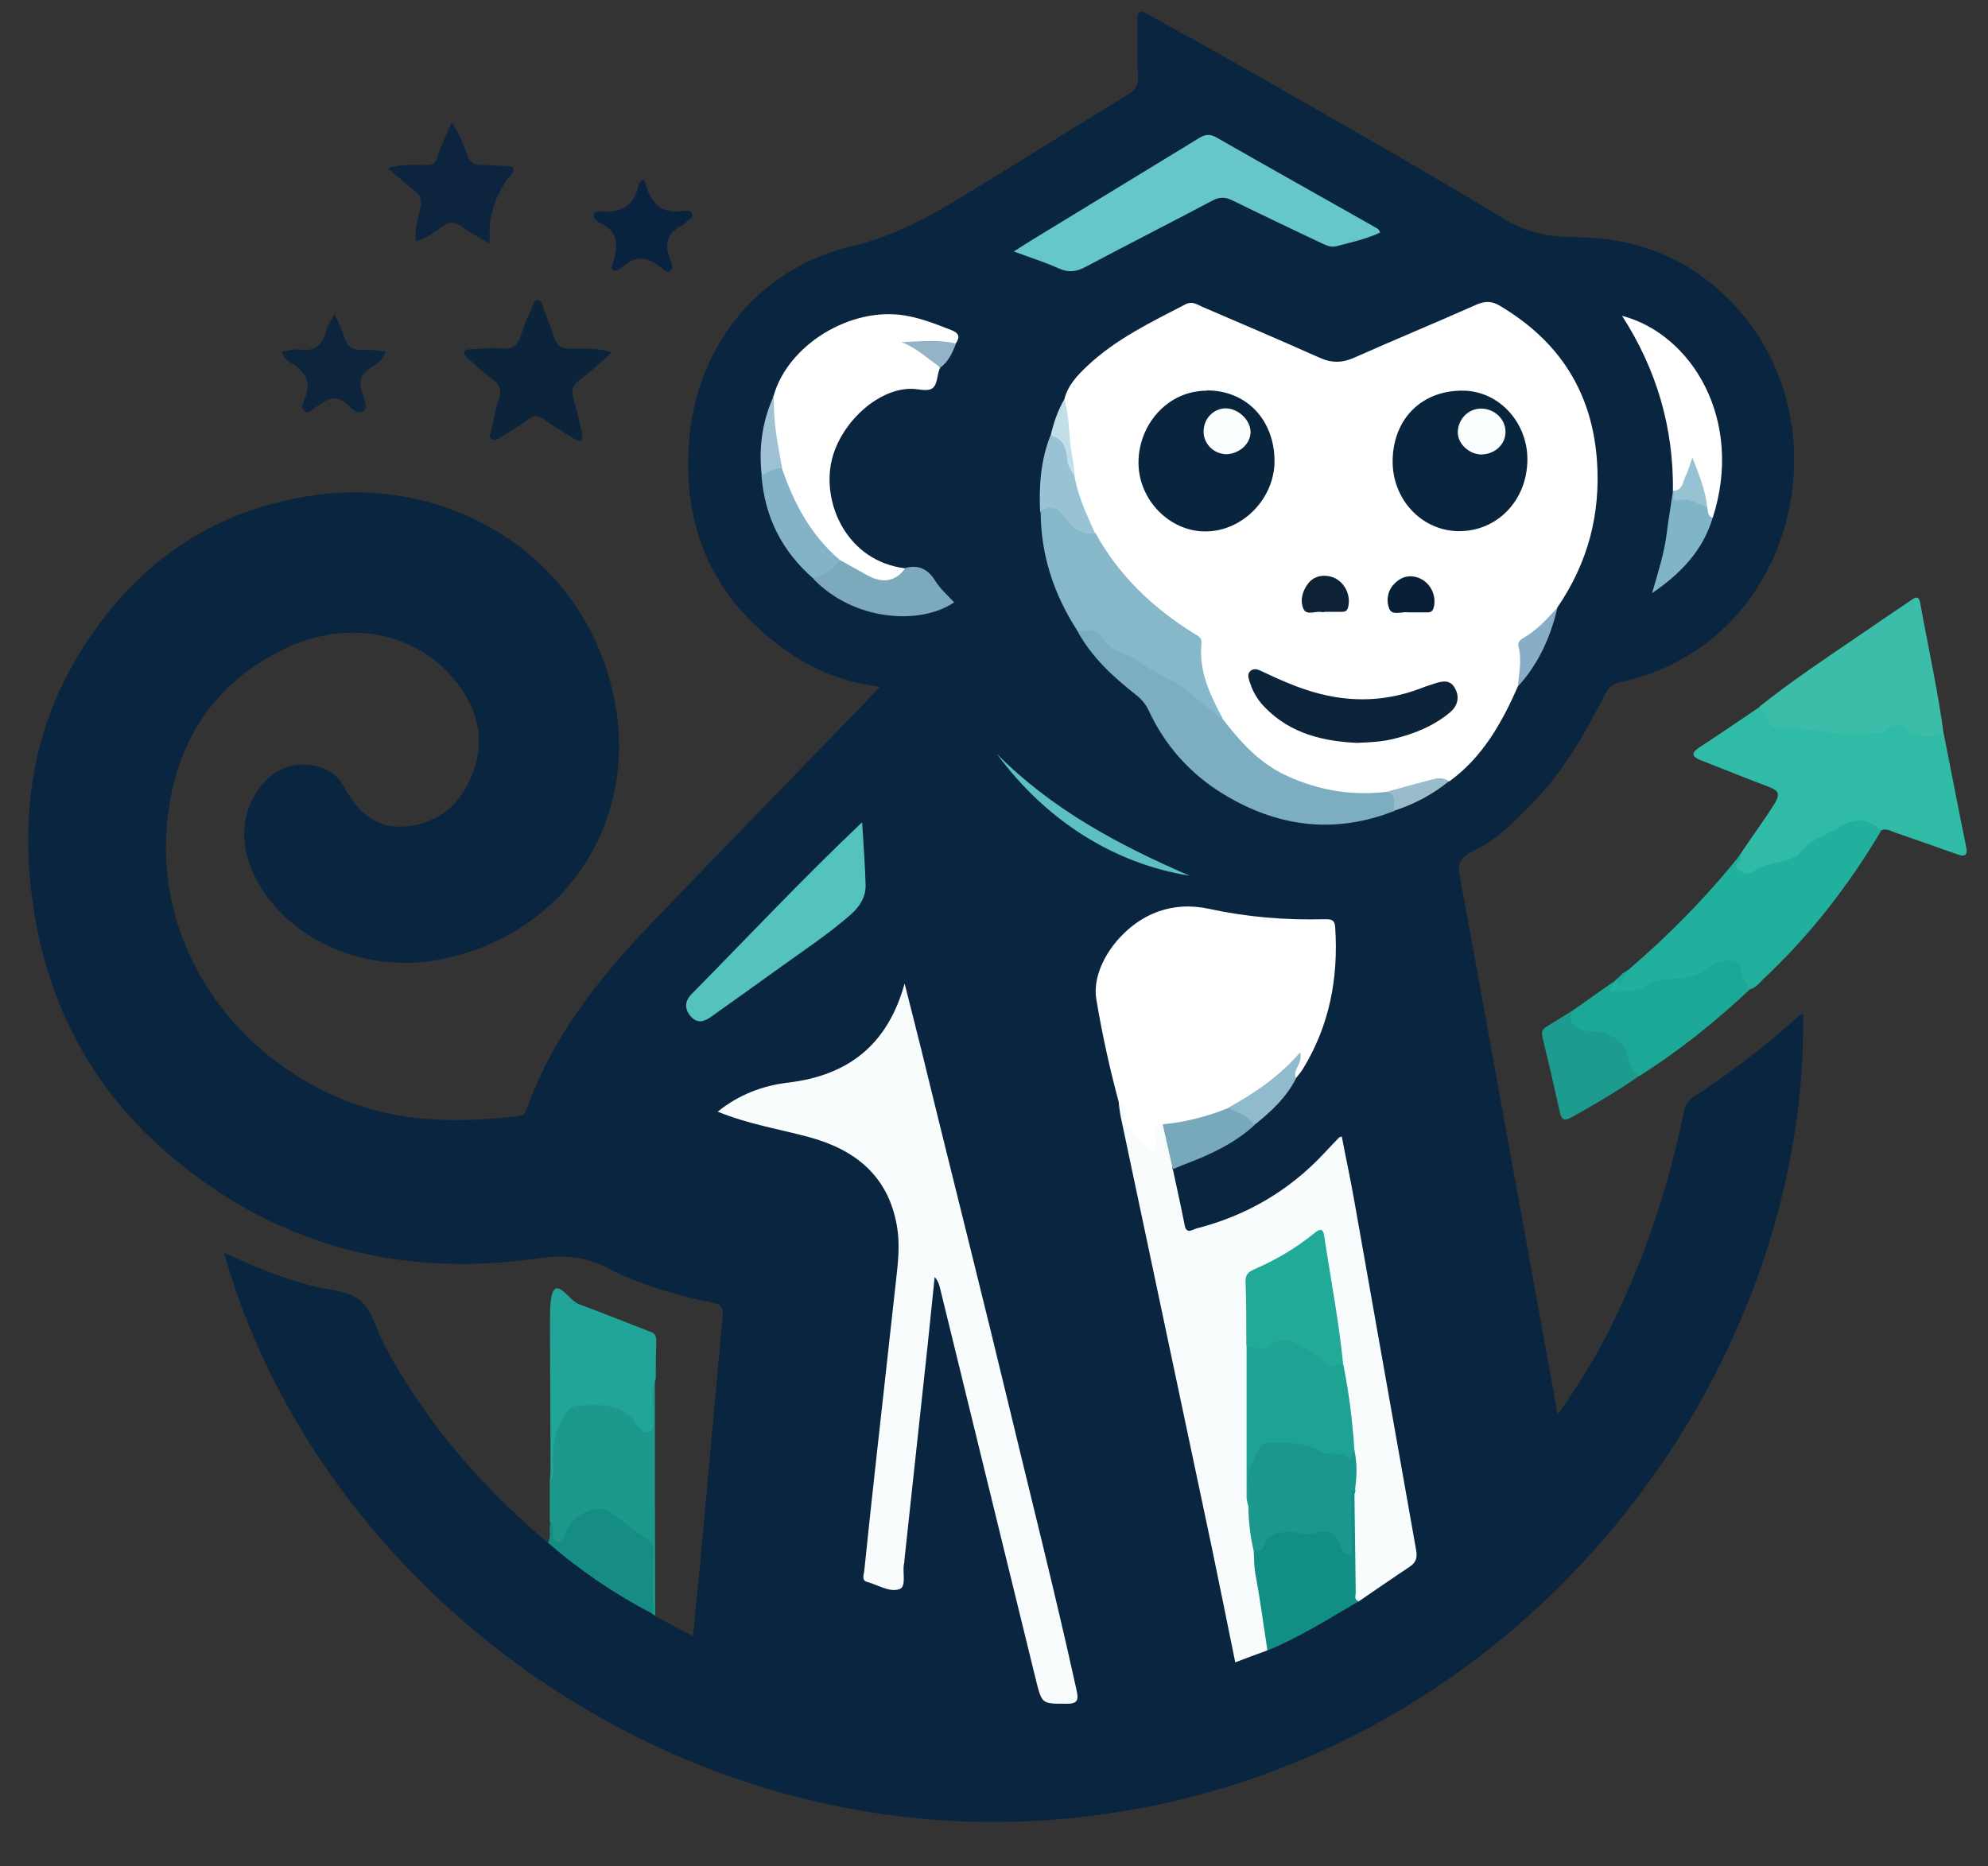 <?xml version="1.0" encoding="UTF-8"?>
<svg id="Layer_1" data-name="Layer 1" xmlns="http://www.w3.org/2000/svg" version="1.1" viewBox="0 0 754 708">
  <rect x="0" y="0" width="754" height="708" fill="#333333" stroke="none"/>
  <defs>
    <style>
      .cls-1 {
        fill: #7cadc0;
      }

      .cls-1, .cls-2, .cls-3, .cls-4, .cls-5, .cls-6, .cls-7, .cls-8, .cls-9, .cls-10, .cls-11, .cls-12, .cls-13, .cls-14, .cls-15, .cls-16, .cls-17, .cls-18, .cls-19, .cls-20, .cls-21, .cls-22, .cls-23, .cls-24, .cls-25, .cls-26, .cls-27, .cls-28, .cls-29, .cls-30, .cls-31, .cls-32, .cls-33, .cls-34, .cls-35, .cls-36, .cls-37, .cls-38, .cls-39, .cls-40, .cls-41 {
        stroke-width: 0px;
      }

      .cls-2 {
        fill: #091f35;
      }

      .cls-3 {
        fill: #7fb5c6;
      }

      .cls-4 {
        fill: #1ea293;
      }

      .cls-5 {
        fill: #65c7c7;
      }

      .cls-6 {
        fill: #1d9b8e;
      }

      .cls-7 {
        fill: #7ca9bb;
      }

      .cls-8 {
        fill: #99bbcb;
      }

      .cls-9 {
        fill: #86b8ca;
      }

      .cls-10 {
        fill: #8fbbcc;
      }

      .cls-11 {
        fill: #0b243a;
      }

      .cls-12 {
        fill: #1b978d;
      }

      .cls-13 {
        fill: #2fbba6;
      }

      .cls-14 {
        fill: #0d2335;
      }

      .cls-15 {
        fill: #21b09e;
      }

      .cls-16 {
        fill: #092240;
      }

      .cls-17 {
        fill: #93b3c6;
      }

      .cls-18 {
        fill: #c2dee9;
      }

      .cls-19 {
        fill: #0c253c;
      }

      .cls-20 {
        fill: #84b2c7;
      }

      .cls-21 {
        fill: #99c3d5;
      }

      .cls-22 {
        fill: #78a9bb;
      }

      .cls-23 {
        fill: #0c243e;
      }

      .cls-24 {
        fill: #1c998b;
      }

      .cls-25 {
        fill: #54c3bc;
      }

      .cls-26 {
        fill: #97c2d2;
      }

      .cls-27 {
        fill: #3bbdaa;
      }

      .cls-28 {
        fill: #0b2439;
      }

      .cls-29 {
        fill: #20a598;
      }

      .cls-30 {
        fill: #fbfeff;
      }

      .cls-31 {
        fill: #2a9;
      }

      .cls-32 {
        fill: #09253f;
      }

      .cls-33 {
        fill: #f9fcfd;
      }

      .cls-34 {
        fill: #88aec7;
      }

      .cls-35 {
        fill: #08253d;
      }

      .cls-36 {
        fill: #118f85;
      }

      .cls-37 {
        fill: #fff;
      }

      .cls-38 {
        fill: #158d84;
      }

      .cls-39 {
        fill: #5ebfc0;
      }

      .cls-40 {
        fill: #1ba897;
      }

      .cls-41 {
        fill: #9ec2d4;
      }
    </style>
  </defs>
  <path class="cls-32" d="M248.7,613.2c4.5,2.4,9,4.8,14.1,7.4.9-9.4,1.9-18.1,2.7-26.9,2.9-31.5,5.7-63,8.6-94.5.3-3.2-.4-4.3-3.6-5-13.9-2.8-27.6-6.7-40.1-13.2-8.6-4.5-16.7-5-26.1-3.7-53.8,7.8-101.9-5.4-142.7-41.5-27.3-24.2-43.4-55.2-48.9-91.4-5.2-34.3-.7-67.2,17.7-97,20.7-33.5,50.5-54.5,90-59.7,49-6.5,98.7,21.2,111.6,73.1,12.1,48.7-16.5,93.4-64.6,103.1-27.4,5.5-55.9-6.1-69-28.2-8.1-13.6-7.6-28,1.2-38.2,4.4-5.1,9.8-7.8,16.7-7.4,6.3.4,11.4,3,14.3,8.6,5.6,10.5,13.5,16.6,25.8,14.5,12.1-2.1,19.6-10,23.4-21.4,4.1-12.1,1-23.1-6.5-32.8-14.8-19.1-41.1-24.5-65.1-13-26.1,12.5-40.7,33.9-44.4,62.2-7.8,58.8,37.5,106.8,88.4,115.1,14.8,2.4,29.5,1.8,44.3.1,1.7-.2,2.6-.7,3.2-2.4,9.7-27.7,27.5-50,47.4-70.8,26.9-28,54-55.8,81-83.7,1.7-1.8,3.4-3.6,5.6-6-12.2-1.6-23-5.4-32.6-11.7-30.2-20-43.2-48.4-39.5-84.1,3.6-35,27.2-63.2,61.2-71.2,15.2-3.6,28.1-10.4,41-18.2,21.4-13.1,42.7-26.4,64.1-39.5,2.7-1.7,3.9-3.5,3.7-6.8-.3-7.2,0-14.3-.2-21.5,0-3.3.9-3.8,3.7-2.2,11.6,6.5,23.3,12.8,34.8,19.4,33.9,19.4,68,38.6,101.4,58.8,8.9,5.4,17.7,6.4,27.3,6.5,23,.4,42.7,8.3,58.8,25.3,38.9,41.1,27,112-23.3,136.7-6.1,3-12.6,5.3-19.3,6.7-3.1.6-4.8,2.2-6.2,4.9-7.7,15.3-16.3,30.1-28.6,42.4s-14,12.9-22.4,17.4c-3.9,2.1-4.8,4.6-4,8.8,4.5,23.9,8.7,47.8,13.1,71.7,8,44.2,16.1,88.3,24.1,132.7,8-11.3,15.3-23.1,21.3-35.6,12.1-25,20.8-51.1,26.3-78.2.5-2.6,1.2-4.9,3.8-6.6,14-9.1,27.2-19.2,39.6-30.4.6-.5,1.1-1.3,2.1-1.1,1.9,139.8-109.9,288.7-278.7,305.1-150,14.5-284.8-87.8-320.2-214.6,10.8,5.1,21.5,9.4,32.7,12.4,6.4,1.7,14.1,1.9,18.8,5.6,4.6,3.7,6.2,11.1,9.2,16.9,15.5,29.2,36.8,53.7,61.9,75,4.3,1.6,7.5,4.8,11.1,7.5,9.3,6.8,19,12.8,28.7,18.8.4.6.6,1.3,1.2,1.7h.1Z"/>
  <path class="cls-13" d="M659.8,324.4c4.4-6.7,9.2-13,13.4-19.8,2.1-3.6,1.1-4.8-2.3-6.1-8.6-3.2-17-6.7-25.6-10-3.6-1.4-4.2-2.8-.6-5.1,7.7-5,15.2-10.2,22.8-15.3.5.1,1.1.2,1.3.6,3.3,6.5,9.2,5.9,15.3,6.4,8,.7,16.1,2.8,24.1,1.7,7.2-1,14.2-4.1,21.2.8,1.1.8,2.9,0,4.4-.4,1.9-.5,3.2,0,3.6,2.1,2.8,13.9,5.4,27.9,8.3,41.8.8,3.8-.8,3.9-3.6,2.9-7.8-2.8-15.6-5.5-23.4-8.2-1.7-.6-3.3-1.7-5.2-.8-8.7-4.6-15.4-.4-22.9,3.9-4.7,2.7-7.9,7.2-13.5,8.8-4.3,1.3-9,1.7-13,4.3-1.9,1.2-4.2,0-5.8-1.7-2.6-2.7,2.1-3.6,1.5-5.9h0Z"/>
  <path class="cls-15" d="M659.8,324.4c.6.5.5,1,.4,1.8-.3,1.2-3.2,1.6-1,3.5,1.8,1.5,3.8,2.6,5.8.9,4.4-3.6,10.3-2.7,15-5.3.7-.4,1.7-.5,2.1-1.1,3.8-5.7,10.4-7.2,15.7-10.5,5.7-3.6,10.8-3.3,15.7,1.4-12.3,20.7-26.9,39.6-44.5,56.1-1.6,1.5-3,3.6-5.4,4.1-2.1-.9-3.4-2.4-4.1-4.6-1.6-5.1-4.4-6.1-9.3-3.4-3,1.6-5.7,4.3-9.3,4.6-7.1.7-14,2.2-20.6,5.1-1.7.7-3.6.5-5.4.4-1.8-.1-4.2.7-5-1.2-.9-2,2.1-2.6,2.7-4.3.3-.3.7-.5,1-.8,2.4.3,2.4-2.4,4-3.2,15.4-13.2,29.6-27.6,42.3-43.5h-.1Z"/>
  <path class="cls-27" d="M737.4,279.3c-.5-.4-1.2-1.3-1.4-1.2-5.3,2.2-9.8,1.5-14.2-2.3-1.2-1.1-3.8-1-5.1.3-2.6,2.7-5.7,2-8.8,2.3-11.1,1.3-21.8-2.8-32.9-2.2-5.1.3-5.1-5.3-7.6-8.2,12.1-9.7,25-18.2,37.7-26.9,6.4-4.4,12.9-8.8,19.4-13.2,1.5-1,3.2-2.5,3.8.9,3,16.8,6.8,33.5,9,50.5h0Z"/>
  <path class="cls-24" d="M248.7,613.2c-.4-.3-.7-.6-1.1-.9-1.2-1.7-1.4-3.7-1.4-5.7,0-3.7-.5-7.4.1-11,1.3-7.7-2.7-12.2-8.5-16-1.4-.9-2.8-1.7-4.2-2.7-7.6-5.2-13.3-3.7-17.9,4.7-.5.9-1,1.7-1.7,2.5-.9,1-1.9,2-3.4,1.4-1.3-.5-1.5-1.6-1.6-2.9-.2-1.8.6-3.7-.5-5.3v-16c1.1-5.5.4-11.2.9-16.7.7-7.3,5.7-12.3,13-12.7,7.4-.4,14.2.2,19.1,6.9.7,1,1.9,2.3,3.3,1.8,1.7-.6,1.2-2.5,1.2-3.9.1-3-.1-6,.1-8.9.1-1.6-.4-3.9,2.3-4.3,0,29.9,0,59.9.1,89.8h.2Z"/>
  <path class="cls-29" d="M248.6,523.3c-2,5.1-.4,10.5-.9,15.7-.2,1.4.6,3.2-1.2,4-1.9.8-3.1-.5-4.3-1.7-.1,0-.3-.2-.3-.4-5.4-8.8-13.9-8.1-22.4-7.7-1.8,0-3.1.8-4.2,2.2-4.4,5.5-5.5,11.9-5.6,18.7,0,2.4.9,5-.9,7.2,0-20.5-.2-40.9-.2-61.4s6.3-6.9,10.9-5.2c9.2,3.4,18.3,7.1,27.4,10.6,1.8.7,2,1.9,2,3.5-.1,4.8-.2,9.6-.2,14.5h-.1Z"/>
  <path class="cls-40" d="M612.5,371.9c-.7,1.3-1.4,2.5-2.3,4.2,5,0,9.8.7,14.2-2.1,4.8-3.1,10.5-2.3,15.8-3.3,2.7-.5,4.9-1.5,7.1-3.3,2.6-2.2,5.6-3.4,9.2-3,2.1.2,4,1.3,3.9,3.1,0,3.3,1.7,5.4,3.3,7.8-13,12.2-26.9,23.4-42,32.9-3-.8-4.6-2.5-5.4-5.7-1.5-6.4-5.3-9.3-12-9.8-2.6-.2-4.9-.9-7-2.2-3.7-2.4-3.8-3.9-.6-7.3,5.3-3.8,10.6-7.5,16-11.3h-.2Z"/>
  <path class="cls-11" d="M232,133.7c-4.5,3.9-8,7.5-12,10.3-3.2,2.3-3.4,4.6-2.3,8,1.3,3.9,2,8,3,12.1.6,2.8-.2,4-3,2.3-3.7-2.2-7.4-4.5-10.9-7-2.5-1.8-4.4-2-7,0-3,2.4-6.4,4.2-9.6,6.3-1.1.7-2.4,1.7-3.6.9-1.5-.9-.5-2.4-.2-3.6.9-3.9,1.5-7.9,2.8-11.6,1.2-3.5.2-5.5-2.5-7.6-3.3-2.5-6.4-5.3-9.5-8-.6-.5-1.3-1.4-1.2-2,.1-1.2,1.4-1.2,2.4-1.3,3.8-.2,7.7-.6,11.5-.3,4.7.5,6.8-1.5,8-5.8.8-3.2,2.4-6.2,3.7-9.2.6-1.3.6-3.4,2.5-3.3,1.4,0,1.6,1.9,2,3.1,1.3,3.6,2.9,7.1,4,10.7,1,3.3,2.7,4.7,6.4,4.6,4.9,0,10-.4,15.8,1.4h-.3Z"/>
  <path class="cls-23" d="M185.5,92.3c-3.8-2.3-7.2-4-10.2-6.2-2.7-2-4.7-2.2-7.5-.2-3,2.2-6.1,4.5-10.1,5.7-.5-4.6.8-8.6,1.7-12.6.7-2.9.3-4.9-2.3-6.8-3.3-2.4-6.3-5.3-10-8.4,5.1-1.6,9.6-1.2,13.9-1.2s4.1-1,5-3.6c1.4-4,3.3-7.9,5.3-12.5,3.2,4.4,4.5,8.8,6.2,12.9,1,2.3,2.2,3.3,4.8,3.2,3.3,0,6.6.2,10,.4,2.4,0,3.5.9,1.5,3.3-5.6,6.6-8.4,15.1-8.1,23.6,0,.5,0,1-.2,2.5h0Z"/>
  <path class="cls-38" d="M208.7,577.3c1.4,1.1.9,2.7,1,4.2,0,1.3,0,2.9,1.6,3.3,1.7.4,2.3-1.4,2.7-2.4,1.7-4.4,3.9-7.3,9-9.1,4.3-1.5,6.4-1.4,9.9,1.3,4.3,3.3,8.6,6.6,13.1,9.6,1.9,1.3,1.7,2.6,1.7,4.2v23.9c-14.4-7.5-27.7-16.5-39.9-27.1,1.5-2.5.1-5.3,1-7.8h0Z"/>
  <path class="cls-6" d="M596.6,383.1c-2.5,4.7.5,8,7.7,8.2,6.2.2,12.3,3.9,13,9.2.5,3.5,2,5.6,4.3,7.7-8.1,5.7-16.7,10.7-25.3,15.5-2.7,1.5-4,1.5-4.7-1.8-2.1-9.6-4.3-19.1-6.6-28.6-.5-2.1.2-3.1,1.8-4,3.3-2,6.5-4,9.7-6v-.2Z"/>
  <path class="cls-19" d="M126.7,118.8c1.5,3.3,2.9,5.7,3.6,8.3,1.1,4.2,3.2,6,7.7,5.6,2.6-.2,5.3.4,8.2.7-.9,3.5-3.7,4.9-6,6.4-3.4,2.3-4.2,4.9-3,8.7.8,2.4,2.4,6.1.8,7.4-2.1,1.7-5-1.2-6.7-2.8-4.5-4.1-7.6-.9-11.2,1.1-1.5.8-2.9,3.1-4.7,1.7-1.3-1-.5-3.2.2-4.7,2.6-5.9.5-10-4.7-13.2-1.5-1-3.5-2-3.9-4.7,2.5-.3,5-1,7.3-.7,5.3.7,7.8-1.7,9.2-6.5.6-2.3,2-4.4,3.5-7.3h-.3Z"/>
  <path class="cls-16" d="M232.4,102.4c-.8-.8-.3-1.6,0-2.4,2.1-6.4,2.6-12.2-5-15.5-1.1-.5-2.4-1.7-2.1-3.1.4-1.7,2.3-1.2,3.4-1.1,7.2.3,11.9-2.5,13.4-9.8.2-.8.8-1.4,1.3-2.1,0,0,.3,0,.5-.2.2.2.6.3.6.5,2,7.5,5.6,12.8,14.7,11.3,1-.2,2.9-.3,3.4,1.3.4,1.4-1.3,1.7-2,2.5-.5.5-.8,1.1-1.4,1.4-6.2,3-7.6,7.5-4.8,13.7.5,1.1.9,2.9-.2,3.8-1.3,1-2.6-.4-3.5-1.2-4.9-4.3-9.7-4.6-14.8-.2-.8.7-2,1.8-3.5,1.2h0Z"/>
  <path class="cls-40" d="M617.5,367.9c-.5,2.2-2.7,3.6-2.5,6.1-1.9-.5-1.1-1.9-1.4-2.8,1-1.4,2.4-2.5,4-3.2h0Z"/>
  <path class="cls-37" d="M575.7,260.4c-6.1,13.8-13.4,26.9-26,36-7.8.6-15.2,3.6-22.9,4.9-19.9,2.7-37.8-1.6-52.9-15.3-4.2-3.8-8.1-7.9-11.1-12.7-4.8-8.6-9.3-17.3-8.4-27.6.2-2.8-1.9-4-3.9-5.3-11.9-7.6-22.2-16.7-30.4-28.3-2.1-3-4.1-6-5.7-9.3-3.8-7.2-6.9-14.7-8.1-22.9-1.3-9.5-3.5-18.8-2.6-28.5,1.3-5.2,4.9-9,8.6-12.5,10.9-10.3,24.3-16.7,37.4-23.5,2.4-1.2,4.2,0,6.1.9,14.9,6.4,29.9,12.8,44.7,19.4,4.6,2.1,8.7,2,13.3-.1,15.3-6.8,30.8-13.2,46.1-20,3.2-1.4,5.8-1.5,8.8.3,22.5,13.3,35.1,32.5,37,58.9,1.4,20.4-3.5,38.8-15,55.6-1.8,4.2-4.6,7.8-8.5,10s-5.1,5.1-4.4,9.4c.6,3.7,0,7.3-2.2,10.5h.1Z"/>
  <path class="cls-33" d="M272.2,421.7c8.2-6.6,17.3-9.9,26.6-11,22.8-2.7,37.8-14.2,44.3-37.6,2.4,9.4,4.5,17.8,6.6,26.2,2.1,8.6,4.2,17.1,6.3,25.7,8.7,35.3,17.6,70.6,26.1,106,8.8,36.7,18.1,73.2,26.2,110.1.9,3.9.4,5.3-4,5.2-9.1,0-9.1.2-11.4-9-12.2-49.7-24.3-99.4-36.5-149.2-.3-1.2-.8-2.4-1.9-3.7-.9,8.7-1.8,17.4-2.7,26.2-2.9,27.1-5.9,54.2-8.8,81.4,0,.5,0,1-.2,1.5-.5,3.2,1,8.3-1.6,9.3-3.8,1.4-8.2-1.6-12.3-2.7-2.3-.6-1.2-2.9-1.1-4.3,1.4-13.4,2.8-26.8,4.3-40.2,2.6-23.2,5.1-46.3,7.7-69.5.8-7,1.6-13.9.4-20.9-3.2-18.9-15.6-29-33.2-33.8-11.4-3.1-23.1-4.9-34.8-9.7h0Z"/>
  <path class="cls-33" d="M444.8,443.4c1.5,7.1,3.1,14.1,4.5,21.3.7,3.7,3,1.7,4.5,1.3,18.8-4.8,35-14.2,48.3-28.4,1.9-2.1,3.9-4.1,5.8-6.1.1-.1.3-.1,1-.4,1.5,7.9,3.2,15.7,4.6,23.6,7.9,44.4,15.7,88.9,23.6,133.3.5,2.9,0,4.7-2.4,6.3-6.5,4.3-12.9,8.8-19.4,13.2-2.7.5-2.3-1.8-2.6-3.2-.9-4.7-.8-9.5-.6-14.3.3-7.7-.3-15.5.3-23.2,1-5.5,1.1-10.9,0-16.4-.8-10.6-2.6-21.1-4.1-31.6-1.9-15.5-4.4-30.9-7-46.4-.5-3.1-1.7-3.6-4.3-1.8-6.2,4.3-12.3,8.5-19.4,11.3-2.9,1.2-3.7,3.5-3.7,6.4v23c.4,17.5.1,35,0,52.4,0,2.3-.2,4.7.6,6.9.7,5.9,1.1,11.8,2.1,17.6,1,10.6,3.4,21,4.8,31.6.3,2.2.7,4.3-.8,6.3-3.9,1.4-7.7,2.8-12.1,4.5-3-14.7-5.9-29.2-8.9-43.6-11.5-54.6-23.1-109.1-34.6-163.7-.3-1.6-.5-3.3-.7-4.9,2.4-.8,3.2,1.1,3.2,2.6.2,6.3,5.1,9.1,8.9,13.3.2-7.9.3-8,4.7-8,2.7,5.4,4.4,11,3.5,17.2h.2Z"/>
  <path class="cls-37" d="M441,426.5c-4.6.4-3.4,3.4-2.7,6.1.3,1.4,1.1,3.3-.4,4-1.6.8-2.5-1.1-3.2-2.3-.7-1.2-2.2-1.6-2.9-2.6-2.3-3.2-6.4-5.4-5.2-10.4.3-1.4-.7-2.5-2.2-2.9-3.5-13-6.4-26.1-8.6-39.4-2-12.2,9-27.5,22.4-32.8,6.6-2.6,13.4-2.9,20.1-1.5,14.6,3.2,29.2,4.4,44.1,4,2.2,0,3.8,0,4,2.9,1.3,19.3-2.1,37.4-12.3,54-.8,1.3-1.8,2.4-2.7,3.5-3.3-2,.3-4.1-.2-6.3-7.6,8-16.4,14-26.1,18.7-6.1,3.2-12.7,4.7-19.5,5.7-1.7.2-3.3.3-4.8-.7h.2Z"/>
  <path class="cls-37" d="M293.4,150.2c5.4-19.4,29.3-34,49.9-30.5,6.1,1,11.8,3.3,17.5,5.5,3.1,1.2,3.3,2.7,1.7,5.1-6.6,1.5-13.1.1-18.3,0,4.6,1,9.3,3.9,12.4,9.2-1.4,2.6-.8,6.6-3.3,8-2.1,1.1-5.3-.1-8.1,0-12.6.2-26.3,13-29.7,26.9-4,16.6,5.9,38.6,27.9,41.2-2.1,4.9-5.2,6.8-9.9,5.7-5.8-1.3-10.8-4.3-15.5-7.8-12-9.5-18.5-22.5-23-36.8-2.2-8.7-4-17.4-1.7-26.4h.1Z"/>
  <path class="cls-5" d="M523.5,88.2c-5.3,2.5-11,3.7-16.6,5.2-2.3.6-4.2-.5-6.2-1.4-11.1-5.3-22.2-10.5-33.3-16-2.7-1.3-4.8-1.3-7.4,0-16,8.5-32.2,16.7-48.2,25.2-3.5,1.9-6.5,2.3-10.3.6-5.3-2.4-10.8-4.1-17-6.4,3.1-2,5.8-3.7,8.6-5.4,20.6-12.6,41.2-25.1,61.8-37.7,2.3-1.4,4-1.5,6.4-.2,19.9,11.4,40,22.6,59.9,33.9.9.5,1.8.8,2.2,2.1h0Z"/>
  <path class="cls-1" d="M463.5,272.4c6.9,9.1,14.4,17.4,25,22.1,12.2,5.5,24.8,7.5,38,5.8,3.6,1.6,4.1,3.2,2.4,7.3-22.6,8.9-44.2,6.2-64.8-6.3-12.7-7.7-22.2-18.4-28.5-31.9-1.1-2.3-2.6-4.1-4.6-5.7-8.8-6.9-17-14.4-22.4-24.4,4.6-2,7.5-1.6,10.5,2.1,2.2,2.7,4.6,4.5,8,5.4,4.5,1.3,7.4,5.5,11.9,7.1,7.4,2.6,12.3,9.1,19.4,12.4,2.4,1.1,2.7,4.6,5,6h0Z"/>
  <path class="cls-9" d="M463.5,272.4c-1.9-.1-2.6-2-3.8-2.8-5.1-3.3-9.2-8-14.4-10.9-4.7-2.6-9.6-4.8-13.9-8.1-.9-.7-1.9-1.5-2.9-1.8-4.8-1.1-8.5-3.5-11.3-7.8-1.8-2.8-5.5-1.4-8.5-1.6-8.9-13.7-13.9-28.6-14-45,2.9-3.5,5.4-4,8.5-.5,3.5,4,7.4,6.9,12.4,8.5,8.8,16,21.6,28.1,36.9,37.7,1.5,1,3.4,1.5,3.2,3.9-1.1,10.5,3.2,19.5,7.9,28.3h-.1Z"/>
  <path class="cls-25" d="M327,312c.5,8.5,1.1,16.1,1.3,23.7.1,4.6-2.2,8.2-5.6,11.2-8.5,7.5-18,13.7-27.1,20.3-8.5,6.1-17,12.2-25.6,18.3-2.6,1.9-5.3,3.1-8,.1-2.5-2.9-2.3-5.9.3-8.5,21.2-21.5,41.9-43.6,64.6-65.1h.1Z"/>
  <path class="cls-36" d="M513.7,566.5c.2,12.5.3,25.1.5,37.6,0,1.2-.8,2.8,1.2,3.3-11.3,6.6-22.5,13.7-34.7,18.7-1.5-9.8-2.8-19.6-4.6-29.3-.5-2.8-.4-5.5-.6-8.3,4.1-6.9,9.8-10.1,17.8-8.2,1.3.3,2.6.3,4,0,5.8-1.1,10.6-.2,13.2,6.2,1.1-5.6.5-11,.7-16.3,0-1.8,0-3.7,1-5.3.4-.5,1-.9,1.6-.2.5.6.2,1.2,0,1.9h0Z"/>
  <path class="cls-37" d="M634.5,186.4c.3-24-6.1-46.1-19.3-66.6,26.6,7,46.3,39.7,34.4,76.6-2.6.3-2.8-1.8-3.2-3.5-.6-5.3-2.6-10.1-4.2-15.4-2.6,3.3-1.7,8.7-7.1,9.3-.2-.1-.4-.3-.6-.4h0Z"/>
  <path class="cls-7" d="M318.5,212.4c3.5,1.9,6.9,3.9,10.4,5.8,5.6,3.1,10.6,2.7,14.6-2.8,4.9-1.2,8.4.4,11.2,4.9,1.9,3.1,4.7,5.5,7.2,8.2-13,8.8-38.1,7.1-53.5-9,3.2-2.5,6.4-5.2,10.1-7h0Z"/>
  <path class="cls-20" d="M318.5,212.4c-2.5,3.6-5.8,6.1-10.1,7-11.9-10.4-18.4-23.4-19.6-39.1,1.9-2.8,4.2-4.6,7.7-2.9,4.5,13.4,11,25.6,22,35Z"/>
  <path class="cls-22" d="M441,426.5c8.5-.8,16.7-2.9,24.7-6.1,4.8-.2,9.1,2.5,10.1,6.4-7.5,6.9-16.6,11.1-26,14.7-1.7.6-3.3,1.4-5,2-1.3-5.6-2.5-11.3-3.8-16.9h0Z"/>
  <path class="cls-3" d="M647.5,192.4c.4,1.5,0,3.4,2.1,4-3.7,12.2-11.7,20.9-23,28.6,2.3-8.1,4.6-15.1,5.5-22.4.7-5.4,1.6-10.8,2.4-16.2v-.3h.3c.8,2.2,2.8,1.9,4.5,2.2,3.1.5,6.2,1,8,4h.2Z"/>
  <path class="cls-21" d="M415.4,202.4c-5.1.4-8.6-1.8-11.5-6-2.2-3.3-5.3-5.6-9.4-2-.5-10,.2-19.8,3.9-29.2,3.7-.4,5.7,1.1,6.4,4.9.7,3.5,1,7.1,2.7,10.3,1.3,7.8,4.7,14.9,7.9,22Z"/>
  <path class="cls-39" d="M451.2,332.2c-28.7-4.6-54.5-20.9-73.1-46.2,20.6,20.8,45.8,34.4,73.1,46.2Z"/>
  <path class="cls-10" d="M475.8,426.7c-2.6-3.4-6.4-4.8-10.1-6.4,10.1-5.6,19.6-12,27.4-21.1,1.2,4.2-3,6.5-1.6,10-3.7,7.2-9.5,12.6-15.7,17.5h0Z"/>
  <path class="cls-34" d="M575.7,260.4c.4-5.1,1.6-10.1.2-15.2-.4-1.5.7-2.5,1.9-3.2,5.1-2.9,9-7.3,12.9-11.5-2.6,11.2-7.2,21.4-15,29.9h0Z"/>
  <path class="cls-41" d="M296.6,177.4c-2.8.4-5.3,1.6-7.7,2.9-1.2-10.5.2-20.6,4.6-30.2-.3,9.2,1.4,18.2,3.1,27.2h0Z"/>
  <path class="cls-8" d="M528.9,307.5c-.7-2.4,1-5.7-2.4-7.3,5.8-1.6,11.6-3.2,17.4-4.7,1.9-.5,3.9-.3,5.7.8-6.2,5.1-13.1,8.7-20.7,11.2Z"/>
  <path class="cls-17" d="M356.7,139.4c-4.8-3.3-9.1-7.5-14.8-9.6,6.9-.3,13.8-1.1,20.7.5-1.3,3.4-2.8,6.8-5.9,9.1h0Z"/>
  <path class="cls-18" d="M407.6,180.4c-1.6-1.9-2.8-4.1-2.9-6.6-.3-4.2-1.7-7.5-6.2-8.6,1.1-4.8,2.7-9.5,5.2-13.8,2.1,7.1,1.5,14.6,3,21.8.5,2.4.6,4.8,1,7.3h-.1Z"/>
  <path class="cls-35" d="M457.8,148.1c14.9,0,25.5,11.1,25.6,26.7,0,14.3-12,26.7-26.1,26.8-13.7.1-25.5-12-25.5-26.1s10.7-27.3,26-27.3h0Z"/>
  <path class="cls-35" d="M528.2,174.3c.4-15.9,11.5-26.5,27.2-26.1,13.4.4,24.1,12.3,23.9,26.4-.2,15.4-11.6,27.1-26.3,26.9-14.1-.3-25.2-12.4-24.8-27.2h0Z"/>
  <path class="cls-28" d="M514.5,281.8c-12-.6-24.9-3.2-34.9-13.6-2.5-2.6-4.3-5.5-5.4-8.9-.5-1.6-1.4-3.4,0-4.7,1.6-1.5,3.4-.4,5.1.4,5.1,2.4,10.2,4.7,15.6,6.5,14.7,5,29.4,5.2,44-.4,1.7-.7,3.4-1.2,5.2-1.8,3-1,6-1.6,7.8,1.9,1.8,3.4.9,6.6-1.9,9-6.2,5.2-13.6,8.2-21.5,10.1-4.1,1-8.2,1.3-13.9,1.5h0Z"/>
  <path class="cls-14" d="M502.4,232.2h-1c-2.4-.6-5.9,1.6-7.1-1.4-1.3-3.1-.3-6.6,1.8-9.4,2.1-2.7,5.2-3.5,8.5-2.7,4.9,1.2,8,6.7,6.7,11.7-.4,1.5-1.3,1.7-2.5,1.7h-6.5.1Z"/>
  <path class="cls-2" d="M535.1,232.3h-1c-2.5-.4-6.1,1.4-7.2-1.4-1.2-3-.7-6.7,1.8-9.3,2.4-2.6,5.5-3.7,9-2.5,4.7,1.5,7.4,6.9,6,11.6-.5,1.5-1.4,1.6-2.6,1.6h-6Z"/>
  <path class="cls-4" d="M473.5,571.5c-.3-1.1-.7-2.2-.7-3.4v-57.9c4.6-.8,9.5-.6,13.9-2.8,1.7-.8,3.6,0,5.1,1.2,3.5,2.6,8.5,3,11,7.3.8,1.4,2.4.6,3.7.2,2-.6,2.7.5,3.1,2.1,2.1,10.6,3.4,21.2,4.1,32,0,4-1.3,4.1-5.1,3.4-6.5-1.2-12.5-3.9-19.1-4.8-10.2-1.4-13.3,3.2-14.4,12.8-.4,3.3,1.1,7-1.6,10h0Z"/>
  <path class="cls-12" d="M473.5,571.5c0-2.5.5-5,0-7.4-1.1-5.9,2.1-10.4,4.4-15.2.8-1.6,2.3-1.6,3.9-1.6,6.7,0,13.3-.3,19.5,3.5,3,1.9,7.8-1,10.4,2.9,1.4-1,.5-2.9,2-3.5,1.2,5.4.9,10.8,0,16.3-.4-1.1-1-2.3-1.1,0,0,6.6,0,13.2,0,19.9s.7,3.1-1.1,3.3c-1.4.2-2.1-1.3-2.7-2.5-3.1-6.4-4.1-7-11-5.4-3.4.8-6.4-1-9.8-.7-3.9.4-7.3.8-8.5,5.3-.6,2.2-2.4,1.9-4,2-1.3-5.6-2-11.2-2-16.9h0Z"/>
  <path class="cls-31" d="M509.5,518.3c-.5-.4-1.3-1.3-1.4-1.2-4.6,3.1-6-1.4-9.1-3-5.2-2.7-10.5-8.9-17.8-3.3-2.2,1.7-5.7.3-8.5-.4,0-8.1,0-16.3-.3-24.4,0-2.5,1.1-3.5,3.1-4.4,8.3-3.6,16-8.1,23-13.8,1.6-1.3,3.2-2.3,3.7.8,2.5,16.6,5.7,33,7.3,49.7h0Z"/>
  <path class="cls-26" d="M647.5,192.4c-3.7-1.1-6.7-3.7-11.2-2.6-2.6.6-1.3-2.2-1.4-3.6,3.5-.4,3.3-3.7,4.5-5.8.9-1.7,1.3-3.6,2.5-6.8,2.7,7,5,12.6,5.6,18.9h0Z"/>
  <path class="cls-30" d="M465.4,172.3c-4.7.1-8.7-3.6-8.9-8.2-.2-5,3.5-9.1,8.3-9.2,4.8,0,9.5,4.4,9.5,9s-4.4,8.2-9,8.4h.1Z"/>
  <path class="cls-30" d="M561.5,155c5.2-.1,9.5,3.9,9.5,8.8s-4.1,8.5-9.1,8.6c-4.6,0-8.9-3.9-9-8.3,0-4.9,3.8-9,8.6-9.1Z"/>
</svg>